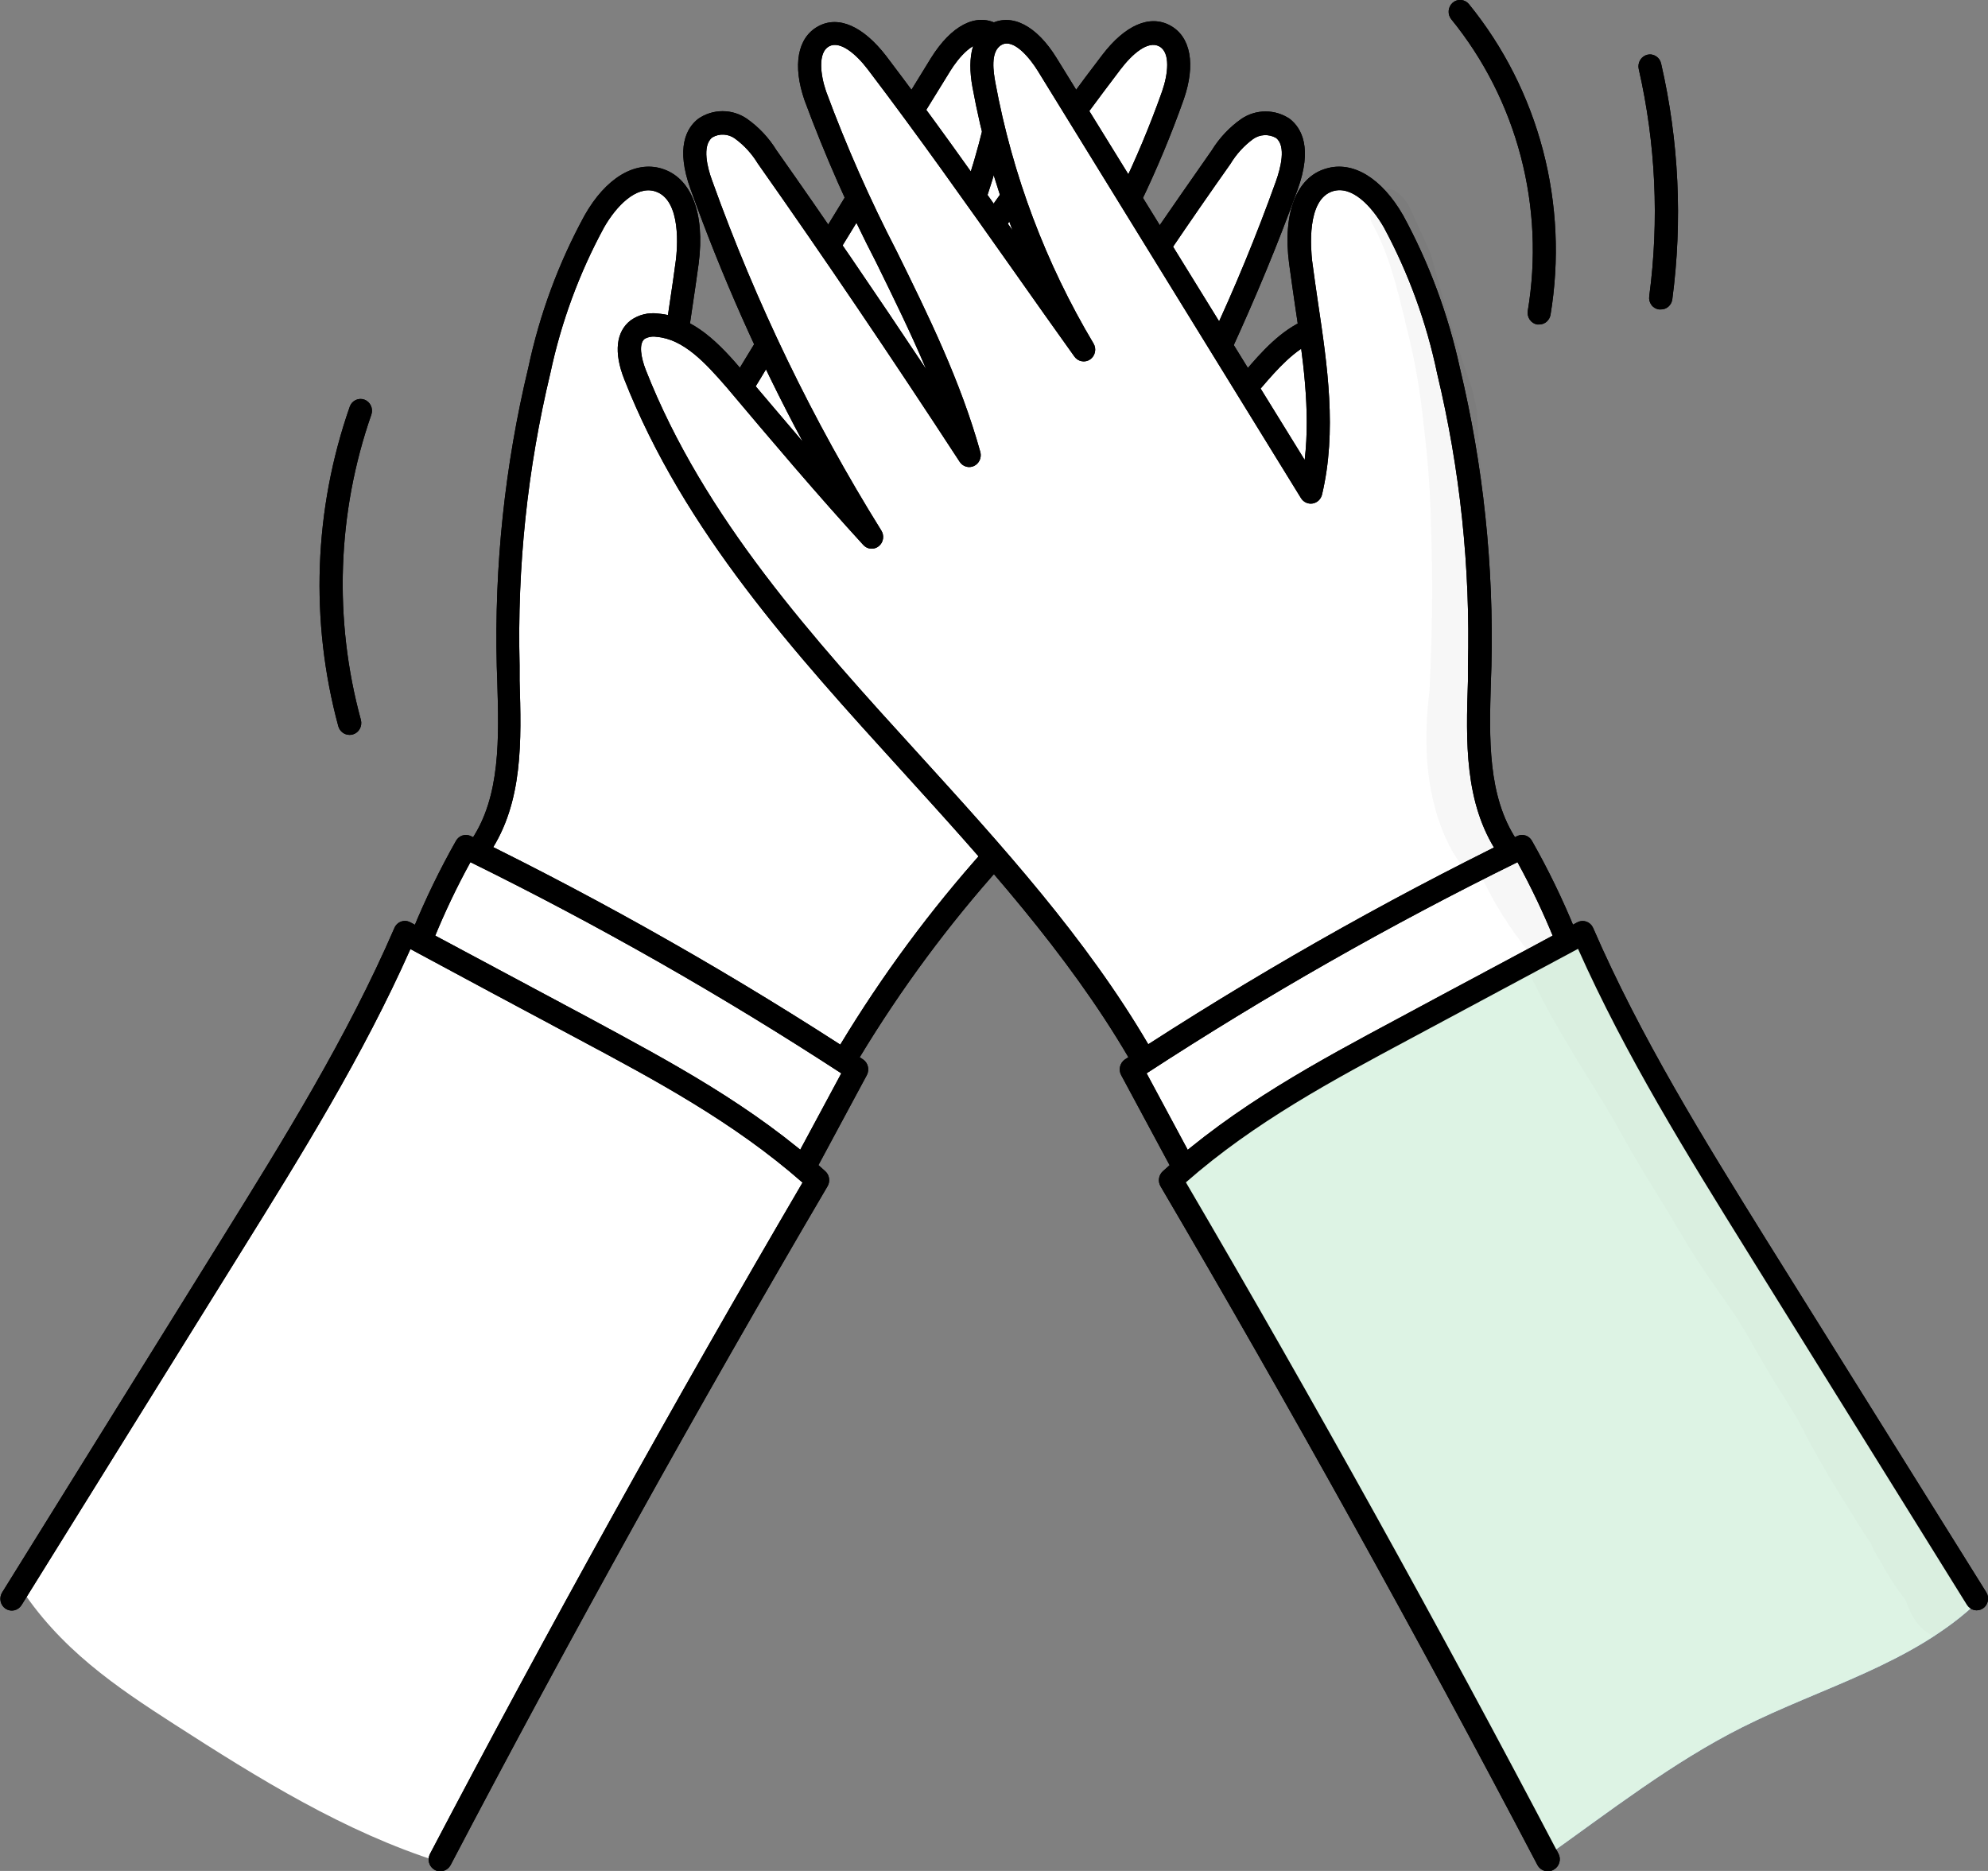 <svg width="68" height="64" viewBox="0 0 68 64" fill="none" xmlns="http://www.w3.org/2000/svg">
<rect x="0" y="0" width="68" height="64" fill="#808080" stroke="none"/>
<g clip-path="url(#clip0_1893_1850)">
<path d="M0.613 54.176C5.405 46.995 9.814 39.552 13.821 31.88C14.113 31.972 14.398 32.084 14.674 32.216C14.652 32.104 14.652 31.988 14.674 31.876C14.894 31.103 15.198 30.358 15.582 29.656C15.762 29.323 16.111 28.953 16.435 29.134C17.391 26.99 17.702 24.601 17.328 22.274C17.246 20.617 17.333 18.955 17.587 17.316C17.943 14.692 18.562 12.113 19.434 9.62C19.726 8.613 20.216 7.678 20.875 6.875C21.169 6.526 21.554 6.269 21.984 6.135C22.198 6.071 22.425 6.065 22.643 6.116C22.861 6.167 23.063 6.274 23.23 6.427C23.672 6.878 23.644 7.615 23.59 8.255C23.496 9.243 23.399 10.231 23.316 11.237C23.779 11.585 24.229 11.955 24.666 12.347C24.953 12.587 25.21 12.861 25.433 13.165C25.715 12.745 25.967 12.305 26.186 11.848C25.339 10.242 24.627 8.564 24.058 6.834C23.902 6.416 23.803 5.977 23.762 5.532C23.738 5.28 23.771 5.027 23.86 4.792C23.903 4.675 23.968 4.569 24.051 4.479C24.135 4.389 24.235 4.316 24.346 4.266C24.632 4.176 24.941 4.206 25.206 4.348C26.139 4.758 26.729 5.694 27.266 6.568C27.626 7.16 27.986 7.748 28.321 8.325C28.458 8.135 28.573 7.929 28.663 7.711C28.828 7.394 29.022 7.094 29.243 6.815C28.88 6.058 28.544 5.287 28.235 4.503C27.969 3.888 27.781 3.242 27.673 2.579C27.621 2.363 27.623 2.136 27.68 1.921C27.737 1.707 27.846 1.51 27.997 1.35C28.124 1.261 28.27 1.205 28.423 1.186C28.576 1.168 28.731 1.187 28.875 1.243C29.162 1.359 29.425 1.53 29.65 1.746C30.291 2.321 30.864 2.972 31.356 3.685C31.663 2.931 32.097 2.238 32.638 1.639C32.748 1.511 32.877 1.401 33.02 1.313C33.151 1.241 33.299 1.208 33.447 1.22C33.595 1.232 33.737 1.287 33.855 1.38C33.932 1.219 34.059 1.089 34.215 1.01C34.324 0.994 34.435 1.002 34.54 1.035C34.645 1.067 34.742 1.123 34.824 1.199C35.611 1.85 36.291 2.625 36.84 3.496L38.054 2.046C38.252 1.774 38.496 1.54 38.774 1.354C38.905 1.255 39.06 1.194 39.223 1.18C39.385 1.165 39.548 1.197 39.694 1.272C39.84 1.346 39.963 1.461 40.05 1.603C40.137 1.745 40.183 1.908 40.185 2.076C40.202 2.396 40.161 2.718 40.063 3.023C39.721 4.288 39.219 5.501 38.569 6.63C38.962 7.174 39.316 7.747 39.627 8.344C40.242 7.421 40.859 6.498 41.478 5.576C41.86 5.006 42.313 4.385 42.98 4.27C43.216 4.222 43.461 4.262 43.671 4.385C43.815 4.488 43.934 4.626 44.016 4.786C44.098 4.947 44.141 5.125 44.143 5.306C44.142 5.667 44.081 6.024 43.963 6.364C43.414 8.191 42.664 9.948 41.727 11.6C41.709 11.633 41.691 11.677 41.727 11.703C41.763 11.729 41.802 11.666 41.752 11.681C42.079 12.168 42.374 12.677 42.634 13.206C42.868 12.782 43.186 12.414 43.567 12.124C43.947 11.834 44.383 11.629 44.845 11.522C44.66 10.435 44.551 9.336 44.517 8.233C44.492 7.47 44.6 6.545 45.27 6.216C45.48 6.132 45.708 6.103 45.932 6.134C46.157 6.164 46.37 6.252 46.551 6.39C46.913 6.669 47.216 7.022 47.441 7.426C48.817 9.719 49.723 12.276 50.105 14.941C50.488 17.607 50.637 20.303 50.548 22.996C50.512 25.061 50.455 27.244 51.539 29.034C51.595 28.968 51.671 28.923 51.755 28.906C51.839 28.889 51.926 28.9 52.003 28.938C52.158 29.019 52.284 29.149 52.363 29.308C52.46 29.476 52.543 29.652 52.612 29.834C52.947 30.592 53.225 31.377 53.443 32.179C48.778 34.528 44.328 37.303 40.146 40.471C40.233 40.031 40.223 39.577 40.116 39.141C40.01 38.706 39.809 38.3 39.53 37.955C39.277 37.704 39.054 37.422 38.867 37.115C38.778 36.951 38.752 36.758 38.797 36.575C38.841 36.392 38.951 36.233 39.105 36.131C37.917 33.567 35.904 31.521 33.776 29.671C31.839 31.481 30.275 33.673 29.178 36.116C29.102 37.277 28.664 38.381 27.928 39.265C27.77 39.457 27.586 39.716 27.716 39.931C27.785 40.042 27.921 40.101 27.957 40.223C27.973 40.326 27.951 40.432 27.896 40.519C25.451 45.511 22.135 49.995 19.654 54.975C18.822 56.655 18.088 58.391 17.234 60.059C16.597 61.328 15.862 62.543 15.038 63.693C11.797 62.672 8.841 60.836 5.957 58.979C4.002 57.721 2.018 56.396 0.613 54.176Z" fill="white"/>
<path d="M16.455 29.349C16.377 29.349 16.3 29.325 16.236 29.279C16.193 29.249 16.156 29.211 16.127 29.167C16.099 29.122 16.079 29.072 16.07 29.02C16.06 28.968 16.06 28.914 16.071 28.862C16.081 28.81 16.102 28.761 16.131 28.717C17.125 27.237 17.067 25.238 17.01 23.322L16.992 22.793C16.905 19.352 17.269 15.915 18.072 12.573C18.459 10.748 19.108 8.992 19.998 7.364C20.719 6.091 21.712 5.495 22.627 5.765C23.646 6.072 24.121 7.286 23.898 9.014C23.833 9.498 23.761 9.983 23.689 10.468C23.65 10.727 23.613 10.986 23.574 11.245C23.567 11.297 23.55 11.348 23.524 11.393C23.497 11.439 23.463 11.479 23.422 11.51C23.381 11.542 23.334 11.565 23.284 11.578C23.234 11.591 23.182 11.593 23.131 11.585C23.028 11.57 22.934 11.513 22.872 11.427C22.809 11.341 22.782 11.233 22.796 11.127C22.836 10.867 22.872 10.608 22.911 10.346C22.983 9.865 23.055 9.384 23.117 8.906C23.16 8.562 23.336 6.82 22.396 6.542C21.756 6.35 21.079 7.053 20.665 7.774C19.816 9.336 19.196 11.018 18.825 12.766C18.041 16.032 17.688 19.392 17.773 22.756V23.281C17.834 25.331 17.899 27.448 16.758 29.157C16.726 29.211 16.681 29.257 16.629 29.29C16.576 29.324 16.517 29.344 16.455 29.349V29.349Z" fill="black"/>
<path d="M34.021 8.007C33.938 8.006 33.857 7.979 33.79 7.929C33.706 7.865 33.65 7.77 33.634 7.664C33.617 7.558 33.643 7.45 33.704 7.363L34.32 6.497C34.381 6.411 34.474 6.353 34.577 6.337C34.68 6.32 34.785 6.347 34.869 6.41C34.953 6.473 35.009 6.568 35.025 6.674C35.041 6.78 35.015 6.888 34.953 6.974L34.341 7.84C34.304 7.892 34.256 7.933 34.2 7.962C34.144 7.991 34.083 8.006 34.021 8.007V8.007Z" fill="black"/>
<path d="M38.665 7.149C38.605 7.148 38.546 7.134 38.492 7.108C38.398 7.061 38.326 6.978 38.292 6.877C38.258 6.776 38.264 6.665 38.308 6.568C38.851 5.451 39.332 4.303 39.748 3.13C39.95 2.553 40.047 1.802 39.655 1.588C39.262 1.373 38.719 1.858 38.323 2.379C37.926 2.901 37.545 3.412 37.16 3.933C37.128 3.976 37.089 4.011 37.045 4.038C37 4.065 36.951 4.082 36.9 4.089C36.849 4.097 36.797 4.093 36.747 4.08C36.697 4.067 36.65 4.043 36.609 4.011C36.568 3.979 36.533 3.939 36.507 3.893C36.481 3.847 36.464 3.797 36.457 3.744C36.45 3.692 36.453 3.638 36.466 3.587C36.479 3.535 36.502 3.487 36.533 3.445C36.917 2.92 37.306 2.399 37.7 1.884C38.481 0.859 39.327 0.489 40.029 0.873C40.731 1.258 40.904 2.205 40.49 3.401C40.065 4.6 39.576 5.775 39.025 6.919C38.992 6.989 38.941 7.047 38.877 7.088C38.813 7.128 38.74 7.149 38.665 7.149V7.149Z" fill="black"/>
<path d="M42.862 13.394C42.767 13.393 42.675 13.358 42.603 13.294C42.564 13.259 42.532 13.216 42.509 13.169C42.486 13.121 42.473 13.07 42.47 13.017C42.466 12.964 42.473 12.911 42.49 12.86C42.506 12.81 42.532 12.764 42.567 12.724C43.164 12.017 43.816 11.296 44.651 10.941C44.745 10.911 44.845 10.918 44.933 10.961C45.021 11.003 45.091 11.078 45.129 11.17C45.166 11.262 45.169 11.366 45.137 11.46C45.105 11.554 45.039 11.633 44.954 11.681C44.277 11.973 43.697 12.617 43.154 13.253C43.117 13.296 43.073 13.331 43.022 13.356C42.972 13.38 42.917 13.393 42.862 13.394V13.394Z" fill="black"/>
<path d="M31.292 4.044C31.217 4.043 31.144 4.021 31.08 3.981C31.036 3.952 30.999 3.915 30.969 3.872C30.939 3.828 30.919 3.779 30.907 3.727C30.896 3.675 30.895 3.621 30.905 3.569C30.914 3.517 30.933 3.467 30.961 3.422L31.843 1.987C32.535 0.877 33.377 0.433 34.101 0.814C34.193 0.863 34.262 0.948 34.294 1.05C34.326 1.152 34.317 1.262 34.27 1.358C34.247 1.405 34.214 1.447 34.175 1.481C34.135 1.515 34.09 1.541 34.041 1.557C33.992 1.574 33.94 1.58 33.888 1.575C33.837 1.571 33.787 1.556 33.741 1.532C33.334 1.317 32.776 1.987 32.509 2.42L31.624 3.855C31.588 3.913 31.54 3.96 31.482 3.993C31.424 4.026 31.359 4.044 31.292 4.044Z" fill="black"/>
<path d="M33.38 7.03C33.336 7.03 33.292 7.022 33.25 7.008C33.151 6.972 33.071 6.899 33.025 6.802C32.979 6.706 32.972 6.595 33.005 6.493C33.232 5.82 33.434 5.132 33.603 4.444C33.616 4.392 33.638 4.344 33.669 4.301C33.7 4.258 33.739 4.223 33.783 4.195C33.828 4.168 33.877 4.15 33.928 4.143C33.98 4.135 34.032 4.138 34.082 4.151C34.132 4.164 34.179 4.187 34.22 4.219C34.262 4.251 34.297 4.291 34.323 4.337C34.35 4.382 34.367 4.433 34.374 4.486C34.382 4.538 34.379 4.592 34.366 4.643C34.19 5.354 33.981 6.064 33.751 6.756C33.724 6.835 33.674 6.904 33.607 6.953C33.541 7.002 33.461 7.029 33.38 7.03Z" fill="black"/>
<path d="M25.429 13.546C25.354 13.546 25.281 13.524 25.217 13.483C25.173 13.455 25.135 13.418 25.106 13.374C25.076 13.331 25.055 13.281 25.044 13.229C25.033 13.178 25.032 13.124 25.041 13.072C25.051 13.019 25.07 12.97 25.098 12.925C25.253 12.673 25.375 12.466 25.501 12.259C25.627 12.052 25.753 11.841 25.912 11.585C25.939 11.541 25.975 11.502 26.017 11.472C26.06 11.441 26.107 11.42 26.158 11.408C26.208 11.397 26.26 11.395 26.311 11.405C26.361 11.414 26.41 11.433 26.453 11.461C26.497 11.49 26.535 11.527 26.564 11.57C26.594 11.614 26.615 11.662 26.626 11.714C26.637 11.766 26.638 11.819 26.63 11.871C26.621 11.924 26.602 11.974 26.574 12.018C26.419 12.27 26.293 12.477 26.171 12.684C26.048 12.892 25.919 13.102 25.76 13.358C25.725 13.415 25.676 13.463 25.618 13.496C25.56 13.529 25.495 13.546 25.429 13.546V13.546Z" fill="black"/>
<path d="M28.366 8.781C28.296 8.781 28.226 8.762 28.166 8.725C28.105 8.688 28.055 8.635 28.021 8.571C27.987 8.507 27.97 8.436 27.973 8.363C27.975 8.291 27.997 8.22 28.035 8.159L28.5 7.401L28.953 6.661C28.981 6.616 29.017 6.577 29.059 6.547C29.101 6.516 29.149 6.495 29.199 6.483C29.25 6.472 29.302 6.471 29.352 6.48C29.403 6.489 29.452 6.508 29.495 6.537C29.539 6.565 29.576 6.602 29.606 6.645C29.636 6.689 29.657 6.738 29.668 6.789C29.679 6.841 29.68 6.895 29.671 6.947C29.662 6.999 29.643 7.049 29.616 7.093L29.166 7.833C29.022 8.07 28.878 8.307 28.698 8.596C28.662 8.653 28.613 8.699 28.555 8.732C28.497 8.764 28.432 8.781 28.366 8.781V8.781Z" fill="black"/>
<path d="M41.761 12.21C41.702 12.209 41.643 12.195 41.589 12.169C41.495 12.122 41.423 12.039 41.389 11.938C41.354 11.837 41.36 11.726 41.405 11.629C42.233 9.864 42.986 8.036 43.645 6.197C43.799 5.764 44.005 4.995 43.645 4.717C43.523 4.649 43.385 4.616 43.246 4.623C43.108 4.63 42.974 4.677 42.86 4.758C42.55 4.986 42.287 5.276 42.086 5.609C41.401 6.578 40.714 7.57 40.037 8.569C39.977 8.657 39.885 8.716 39.782 8.735C39.679 8.753 39.573 8.729 39.488 8.667C39.402 8.605 39.344 8.511 39.326 8.405C39.308 8.299 39.332 8.191 39.392 8.103C40.073 7.115 40.76 6.123 41.448 5.143C41.71 4.718 42.053 4.353 42.456 4.07C42.703 3.901 42.993 3.812 43.29 3.812C43.586 3.812 43.876 3.901 44.123 4.07C44.523 4.388 44.898 5.061 44.386 6.482C43.72 8.332 42.946 10.182 42.118 11.988C42.084 12.055 42.033 12.112 41.97 12.151C41.907 12.19 41.835 12.21 41.761 12.21V12.21Z" fill="black"/>
<path d="M29.07 36.364C28.997 36.364 28.926 36.344 28.865 36.305C28.776 36.249 28.712 36.159 28.687 36.055C28.662 35.951 28.678 35.842 28.732 35.75C30.169 33.369 31.822 31.133 33.668 29.071C33.702 29.031 33.744 28.999 33.79 28.976C33.837 28.953 33.887 28.939 33.939 28.936C33.99 28.933 34.042 28.941 34.09 28.958C34.139 28.975 34.184 29.003 34.223 29.038C34.301 29.11 34.348 29.21 34.354 29.318C34.36 29.425 34.325 29.531 34.255 29.611C32.441 31.635 30.817 33.83 29.405 36.168C29.37 36.227 29.321 36.277 29.263 36.311C29.204 36.346 29.137 36.364 29.07 36.364V36.364Z" fill="black"/>
<path d="M52.822 63.552C48.721 55.763 44.491 48.047 40.129 40.405C44.515 37.203 49.212 34.475 54.143 32.265C58.305 40.005 62.806 47.553 67.66 54.787C65.428 56.918 62.324 57.71 59.591 59.086C57.211 60.282 55.086 61.943 52.822 63.552Z" fill="#ACD4F7"/>
<g opacity="0.13">
<path opacity="0.13" d="M50.476 16.995C50.558 17.081 50.66 17.146 50.772 17.183C50.728 16.813 50.692 16.443 50.656 16.073C50.588 15.396 50.548 14.716 50.52 14.035C50.465 13.794 50.408 13.55 50.35 13.295C49.814 11.774 49.353 10.224 48.932 8.662C48.692 8.134 48.452 7.608 48.212 7.082C48.089 6.849 47.91 6.652 47.693 6.509C47.608 6.475 47.516 6.465 47.425 6.478C47.335 6.492 47.25 6.529 47.178 6.586C47.105 6.644 47.048 6.719 47.013 6.805C46.977 6.891 46.963 6.985 46.973 7.079C46.911 7.158 46.875 7.255 46.868 7.356C46.862 7.457 46.886 7.558 46.937 7.645C47.491 8.655 47.747 9.676 48.075 11.038C48.373 12.187 48.581 13.358 48.698 14.542C48.846 15.731 48.932 16.928 48.953 18.127C49.014 19.977 48.989 21.805 48.896 23.644C48.669 25.472 48.762 27.396 49.637 29.046C49.731 29.215 49.836 29.379 49.951 29.534L49.882 29.438C49.937 29.537 50.01 29.624 50.098 29.693C50.186 29.762 50.286 29.813 50.394 29.841C50.466 29.861 50.541 29.87 50.617 29.867C50.617 29.897 50.642 29.927 50.66 29.956C51.1 30.892 51.65 31.77 52.298 32.568C52.398 32.656 52.526 32.704 52.658 32.702C52.52 32.807 52.425 32.962 52.392 33.136C52.36 33.311 52.394 33.491 52.486 33.641C53.281 35.291 54.311 36.805 55.24 38.377C55.96 39.743 56.814 41.016 57.584 42.344C58.146 43.306 58.812 44.194 59.435 45.115C59.971 45.988 60.44 46.899 61.005 47.753C61.163 48.023 61.329 48.29 61.495 48.556C62.003 49.563 62.562 50.543 63.169 51.49C63.439 51.931 63.705 52.378 64.001 52.804C64.109 53.093 64.314 53.363 64.44 53.629C64.664 54.015 64.912 54.386 65.182 54.739C65.257 54.944 65.347 55.144 65.452 55.335C65.552 55.494 65.674 55.638 65.812 55.764C65.932 55.868 66.078 55.938 66.233 55.964C66.554 55.694 66.881 55.431 67.216 55.179C67.231 55.063 67.223 54.944 67.191 54.832C67.191 54.806 67.191 54.776 67.191 54.743C67.166 54.547 67.191 54.743 67.191 54.821V54.754C67.105 54.336 67.105 54.417 66.763 53.666C66.608 53.359 66.446 53.056 66.276 52.752C66.284 52.505 66.199 52.263 66.039 52.079C65.603 51.428 65.52 51.339 65.034 50.658C64.606 49.973 64.17 49.289 63.76 48.593C63.399 47.998 63.068 47.387 62.733 46.78C62.717 46.668 62.675 46.562 62.611 46.469C62.545 46.342 62.471 46.218 62.391 46.099C62.078 45.63 61.794 45.211 61.523 44.823C61.163 44.264 60.803 43.694 60.443 43.125C59.878 42.277 59.305 41.434 58.794 40.535C58.754 40.463 58.706 40.397 58.65 40.338C58.438 40.042 58.225 39.739 58.041 39.421C57.278 38.137 56.684 36.753 55.91 35.473C55.467 34.674 54.995 33.893 54.502 33.127C54.261 32.812 54.109 32.35 53.703 32.239C53.576 32.196 53.44 32.196 53.314 32.239C53.339 32.168 53.351 32.093 53.35 32.017C53.288 31.458 52.784 31.073 52.529 30.596C52.19 30.111 52.046 29.464 51.636 29.046C51.57 28.988 51.492 28.946 51.409 28.924C51.258 28.21 50.483 26.885 50.635 24.528C50.726 22.016 50.673 19.5 50.476 16.995Z" fill="black"/>
</g>
<path d="M38.934 36.364C38.866 36.364 38.8 36.346 38.741 36.312C38.682 36.277 38.633 36.228 38.599 36.168C36.503 32.59 33.637 29.438 30.864 26.385C27.192 22.348 23.396 18.175 21.351 12.969C20.991 12.055 21.07 11.341 21.575 10.956C21.847 10.764 22.179 10.682 22.507 10.726C23.731 10.826 24.624 11.766 25.434 12.725C26.104 13.513 26.781 14.316 27.458 15.107C25.969 12.332 24.686 9.445 23.62 6.471C23.108 5.051 23.479 4.377 23.883 4.063C24.129 3.893 24.419 3.803 24.716 3.803C25.013 3.803 25.303 3.893 25.55 4.063C25.953 4.346 26.296 4.711 26.558 5.136C28.243 7.526 29.957 10.035 31.678 12.625C31.152 11.381 30.555 10.171 29.971 8.98C29.042 7.185 28.223 5.331 27.519 3.43C27.105 2.235 27.278 1.291 27.98 0.903C28.682 0.514 29.529 0.903 30.31 1.913C31.786 3.859 33.234 5.887 34.631 7.874C34.028 6.289 33.57 4.65 33.263 2.979C33.065 1.902 33.284 1.129 33.889 0.814C34.609 0.444 35.455 0.87 36.143 1.987L44.627 15.733C44.828 14.008 44.562 12.21 44.299 10.46C44.23 9.975 44.158 9.494 44.094 9.013C43.87 7.285 44.346 6.053 45.365 5.765C46.279 5.495 47.259 6.09 47.993 7.363C48.882 8.997 49.535 10.754 49.934 12.58C50.735 15.922 51.099 19.359 51.014 22.8L50.996 23.329C50.939 25.245 50.881 27.229 51.875 28.724C51.925 28.812 51.941 28.918 51.919 29.018C51.897 29.118 51.839 29.206 51.756 29.264C51.674 29.322 51.573 29.346 51.474 29.331C51.375 29.316 51.285 29.263 51.223 29.182C50.085 27.469 50.143 25.353 50.211 23.307V22.778C50.297 19.414 49.943 16.054 49.16 12.787C48.795 11.031 48.178 9.34 47.331 7.77C46.913 7.049 46.25 6.346 45.599 6.538C44.67 6.816 44.846 8.558 44.879 8.902C44.94 9.38 45.012 9.857 45.08 10.334C45.404 12.502 45.736 14.741 45.221 16.917C45.202 16.994 45.162 17.065 45.105 17.12C45.048 17.174 44.977 17.21 44.9 17.223C44.823 17.236 44.744 17.226 44.673 17.193C44.602 17.16 44.542 17.107 44.5 17.039L35.495 2.42C35.228 1.987 34.674 1.31 34.264 1.532C33.853 1.754 33.99 2.505 34.047 2.827C34.63 5.985 35.768 9.008 37.403 11.748C37.457 11.836 37.475 11.943 37.453 12.045C37.432 12.148 37.373 12.237 37.288 12.295C37.204 12.353 37.101 12.375 37.001 12.357C36.901 12.339 36.812 12.283 36.752 12.199C36.05 11.219 35.355 10.234 34.667 9.258C33.057 6.978 31.394 4.625 29.687 2.379C29.291 1.857 28.736 1.376 28.355 1.587C27.973 1.798 28.059 2.553 28.258 3.13C28.951 5.003 29.758 6.829 30.674 8.599C31.754 10.789 32.859 13.039 33.533 15.463C33.557 15.556 33.549 15.655 33.51 15.742C33.47 15.829 33.402 15.899 33.316 15.94C33.232 15.98 33.136 15.988 33.047 15.962C32.957 15.936 32.879 15.879 32.827 15.799C30.508 12.243 28.186 8.81 25.921 5.594C25.719 5.261 25.454 4.971 25.143 4.743C25.03 4.66 24.897 4.612 24.758 4.605C24.619 4.597 24.482 4.631 24.361 4.703C24.001 4.991 24.203 5.761 24.361 6.183C25.863 10.373 27.802 14.384 30.144 18.145C30.198 18.23 30.22 18.332 30.204 18.432C30.188 18.532 30.136 18.622 30.058 18.684C29.981 18.747 29.883 18.777 29.785 18.769C29.687 18.761 29.596 18.715 29.529 18.641C27.966 16.935 26.378 15.059 24.848 13.242C24.127 12.414 23.382 11.596 22.453 11.522C22.315 11.499 22.173 11.524 22.05 11.592C21.837 11.759 21.931 12.247 22.089 12.654C24.081 17.72 27.822 21.841 31.451 25.823C34.253 28.905 37.151 32.091 39.287 35.739C39.34 35.831 39.356 35.941 39.331 36.044C39.306 36.148 39.242 36.238 39.153 36.294C39.089 36.34 39.012 36.364 38.934 36.364Z" fill="black"/>
<path d="M52.951 64.011C52.877 64.013 52.805 63.994 52.742 63.957C52.678 63.92 52.626 63.866 52.59 63.8C48.489 55.986 44.15 48.171 39.696 40.578C39.649 40.498 39.631 40.402 39.645 40.309C39.659 40.216 39.704 40.131 39.772 40.068C42.26 37.815 45.094 36.301 47.83 34.836C49.886 33.726 51.939 32.642 53.952 31.55C53.999 31.525 54.052 31.51 54.106 31.506C54.16 31.502 54.214 31.509 54.265 31.528C54.316 31.546 54.362 31.575 54.402 31.613C54.442 31.65 54.473 31.696 54.495 31.746C56.116 35.483 58.294 38.995 60.404 42.392L67.94 54.465C67.969 54.51 67.988 54.559 67.997 54.612C68.006 54.664 68.005 54.718 67.994 54.77C67.983 54.822 67.962 54.871 67.933 54.914C67.903 54.958 67.865 54.995 67.822 55.023C67.733 55.08 67.626 55.099 67.525 55.075C67.423 55.052 67.334 54.988 67.278 54.898L59.77 42.817C57.718 39.513 55.601 36.101 53.977 32.457C52.065 33.485 50.135 34.514 48.216 35.546C45.612 36.941 42.919 38.377 40.564 40.445C44.964 47.96 49.253 55.682 53.307 63.408C53.332 63.455 53.347 63.506 53.352 63.559C53.357 63.612 53.352 63.665 53.337 63.716C53.322 63.767 53.297 63.815 53.264 63.856C53.231 63.897 53.191 63.931 53.145 63.956C53.087 63.993 53.019 64.012 52.951 64.011V64.011Z" fill="black"/>
<path d="M40.466 40.249C40.393 40.253 40.321 40.236 40.257 40.199C40.193 40.163 40.141 40.108 40.106 40.042L38.349 36.775C38.301 36.684 38.288 36.579 38.313 36.48C38.338 36.38 38.398 36.294 38.482 36.238C42.794 33.41 47.272 30.86 51.891 28.601C51.98 28.557 52.081 28.548 52.176 28.578C52.27 28.608 52.35 28.673 52.399 28.76C52.954 29.737 53.446 30.751 53.872 31.794C53.903 31.891 53.898 31.995 53.857 32.088C53.817 32.18 53.744 32.254 53.653 32.293C53.562 32.333 53.46 32.336 53.367 32.302C53.274 32.268 53.197 32.199 53.152 32.109C52.786 31.213 52.37 30.34 51.906 29.493C47.542 31.641 43.306 34.053 39.22 36.715L40.797 39.65C40.848 39.743 40.859 39.854 40.83 39.956C40.801 40.059 40.734 40.146 40.643 40.197C40.589 40.23 40.528 40.248 40.466 40.249V40.249Z" fill="black"/>
<path d="M15.053 64.012C14.989 64.013 14.926 63.996 14.87 63.964C14.824 63.939 14.784 63.905 14.751 63.864C14.718 63.823 14.693 63.775 14.678 63.724C14.663 63.673 14.658 63.62 14.663 63.567C14.668 63.514 14.683 63.463 14.708 63.416C18.762 55.694 23.051 47.968 27.451 40.453C25.096 38.385 22.41 36.949 19.799 35.554C17.869 34.522 15.939 33.493 14.038 32.465C12.418 36.113 10.297 39.525 8.244 42.825L0.737 54.906C0.681 54.996 0.592 55.06 0.49 55.084C0.388 55.107 0.282 55.088 0.193 55.032C0.15 55.003 0.112 54.966 0.082 54.922C0.053 54.879 0.032 54.83 0.021 54.778C0.01 54.726 0.009 54.672 0.018 54.62C0.027 54.567 0.046 54.517 0.074 54.473L7.582 42.388C9.692 38.992 11.874 35.48 13.491 31.743C13.512 31.693 13.544 31.647 13.583 31.61C13.622 31.572 13.669 31.543 13.719 31.525C13.77 31.507 13.824 31.499 13.877 31.503C13.931 31.507 13.983 31.522 14.031 31.547C16.067 32.638 18.114 33.733 20.174 34.833C22.91 36.313 25.744 37.811 28.229 40.065C28.298 40.127 28.344 40.212 28.358 40.305C28.373 40.399 28.355 40.494 28.308 40.575C23.85 48.172 19.511 55.982 15.414 63.797C15.379 63.863 15.326 63.918 15.263 63.956C15.199 63.994 15.127 64.013 15.053 64.012V64.012Z" fill="black"/>
<path d="M27.545 40.249C27.478 40.251 27.412 40.233 27.354 40.197C27.263 40.146 27.196 40.059 27.166 39.957C27.137 39.854 27.149 39.744 27.199 39.65L28.777 36.716C24.69 34.053 20.455 31.642 16.091 29.493C15.626 30.339 15.21 31.213 14.845 32.109C14.795 32.191 14.718 32.253 14.628 32.282C14.538 32.311 14.441 32.306 14.354 32.268C14.268 32.23 14.197 32.162 14.155 32.075C14.113 31.988 14.102 31.889 14.125 31.795C14.553 30.752 15.045 29.739 15.598 28.761C15.648 28.673 15.728 28.607 15.823 28.578C15.918 28.548 16.02 28.557 16.109 28.602C20.728 30.86 25.206 33.411 29.518 36.238C29.602 36.295 29.662 36.381 29.686 36.48C29.711 36.579 29.698 36.685 29.651 36.775L27.894 40.042C27.86 40.106 27.809 40.159 27.748 40.196C27.686 40.232 27.616 40.251 27.545 40.249V40.249Z" fill="black"/>
<path d="M52.647 11.1H52.578C52.476 11.081 52.385 11.022 52.325 10.934C52.265 10.847 52.241 10.739 52.258 10.634C52.552 8.876 52.47 7.074 52.019 5.352C51.568 3.631 50.757 2.03 49.644 0.662C49.576 0.58 49.543 0.474 49.552 0.367C49.561 0.261 49.611 0.162 49.69 0.092C49.77 0.023 49.873 -0.011 49.977 -0.001C50.081 0.008 50.178 0.059 50.245 0.141C51.432 1.6 52.296 3.306 52.778 5.142C53.259 6.978 53.347 8.9 53.035 10.774C53.017 10.867 52.968 10.949 52.898 11.009C52.827 11.068 52.738 11.1 52.647 11.1V11.1Z" fill="black"/>
<path d="M56.801 10.585H56.748C56.696 10.579 56.647 10.561 56.602 10.535C56.557 10.508 56.518 10.473 56.487 10.43C56.456 10.388 56.433 10.339 56.42 10.288C56.408 10.236 56.405 10.183 56.413 10.13C56.757 7.54 56.635 4.906 56.053 2.36C56.03 2.255 56.048 2.145 56.103 2.054C56.158 1.963 56.246 1.897 56.348 1.872C56.398 1.86 56.45 1.858 56.501 1.867C56.552 1.876 56.601 1.895 56.645 1.923C56.689 1.951 56.727 1.988 56.757 2.031C56.787 2.074 56.808 2.123 56.819 2.175C57.428 4.818 57.557 7.554 57.201 10.245C57.186 10.342 57.138 10.43 57.064 10.493C56.99 10.556 56.897 10.588 56.801 10.585V10.585Z" fill="black"/>
<path d="M11.951 25.138C11.866 25.137 11.783 25.109 11.715 25.056C11.647 25.003 11.597 24.93 11.573 24.846C10.597 21.245 10.734 17.422 11.966 13.905C12.002 13.806 12.075 13.727 12.169 13.683C12.262 13.639 12.368 13.635 12.465 13.67C12.562 13.706 12.64 13.779 12.685 13.874C12.73 13.969 12.736 14.078 12.704 14.178C11.532 17.537 11.406 21.188 12.344 24.624C12.371 24.727 12.358 24.838 12.307 24.931C12.256 25.025 12.171 25.094 12.07 25.123C12.031 25.135 11.991 25.14 11.951 25.138Z" fill="black"/>
<path d="M16.455 29.349C16.377 29.349 16.3 29.325 16.236 29.279C16.193 29.249 16.156 29.211 16.127 29.167C16.099 29.122 16.079 29.072 16.07 29.02C16.06 28.968 16.06 28.914 16.071 28.862C16.081 28.81 16.102 28.761 16.131 28.717C17.125 27.237 17.067 25.238 17.01 23.322L16.992 22.793C16.905 19.352 17.269 15.915 18.072 12.573C18.459 10.748 19.108 8.992 19.998 7.364C20.719 6.091 21.712 5.495 22.627 5.765C23.646 6.072 24.121 7.286 23.898 9.014C23.833 9.498 23.761 9.983 23.689 10.468C23.65 10.727 23.613 10.986 23.574 11.245C23.567 11.297 23.55 11.348 23.524 11.393C23.497 11.439 23.463 11.479 23.422 11.51C23.381 11.542 23.334 11.565 23.284 11.578C23.234 11.591 23.182 11.593 23.131 11.585C23.028 11.57 22.934 11.513 22.872 11.427C22.809 11.341 22.782 11.233 22.796 11.127C22.836 10.867 22.872 10.608 22.911 10.346C22.983 9.865 23.055 9.384 23.117 8.906C23.16 8.562 23.336 6.82 22.396 6.542C21.756 6.35 21.079 7.053 20.665 7.774C19.816 9.336 19.196 11.018 18.825 12.766C18.041 16.032 17.688 19.392 17.773 22.756V23.281C17.834 25.331 17.899 27.448 16.758 29.157C16.726 29.211 16.681 29.257 16.629 29.29C16.576 29.324 16.517 29.344 16.455 29.349V29.349Z" fill="black"/>
<path d="M34.021 8.007C33.938 8.006 33.857 7.979 33.79 7.929C33.706 7.865 33.65 7.77 33.634 7.664C33.617 7.558 33.643 7.45 33.704 7.363L34.32 6.497C34.381 6.411 34.474 6.353 34.577 6.337C34.68 6.32 34.785 6.347 34.869 6.41C34.953 6.473 35.009 6.568 35.025 6.674C35.041 6.78 35.015 6.888 34.953 6.974L34.341 7.84C34.304 7.892 34.256 7.933 34.2 7.962C34.144 7.991 34.083 8.006 34.021 8.007V8.007Z" fill="black"/>
<path d="M38.665 7.149C38.605 7.148 38.546 7.134 38.492 7.108C38.398 7.061 38.326 6.978 38.292 6.877C38.258 6.776 38.264 6.665 38.308 6.568C38.851 5.451 39.332 4.303 39.748 3.13C39.95 2.553 40.047 1.802 39.655 1.588C39.262 1.373 38.719 1.858 38.323 2.379C37.926 2.901 37.545 3.412 37.16 3.933C37.128 3.976 37.089 4.011 37.045 4.038C37 4.065 36.951 4.082 36.9 4.089C36.849 4.097 36.797 4.093 36.747 4.08C36.697 4.067 36.65 4.043 36.609 4.011C36.568 3.979 36.533 3.939 36.507 3.893C36.481 3.847 36.464 3.797 36.457 3.744C36.45 3.692 36.453 3.638 36.466 3.587C36.479 3.535 36.502 3.487 36.533 3.445C36.917 2.92 37.306 2.399 37.7 1.884C38.481 0.859 39.327 0.489 40.029 0.873C40.731 1.258 40.904 2.205 40.49 3.401C40.065 4.6 39.576 5.775 39.025 6.919C38.992 6.989 38.941 7.047 38.877 7.088C38.813 7.128 38.74 7.149 38.665 7.149V7.149Z" fill="black"/>
<path d="M42.862 13.394C42.767 13.393 42.675 13.358 42.603 13.294C42.564 13.259 42.532 13.216 42.509 13.169C42.486 13.121 42.473 13.07 42.47 13.017C42.466 12.964 42.473 12.911 42.49 12.86C42.506 12.81 42.532 12.764 42.567 12.724C43.164 12.017 43.816 11.296 44.651 10.941C44.745 10.911 44.845 10.918 44.933 10.961C45.021 11.003 45.091 11.078 45.129 11.17C45.166 11.262 45.169 11.366 45.137 11.46C45.105 11.554 45.039 11.633 44.954 11.681C44.277 11.973 43.697 12.617 43.154 13.253C43.117 13.296 43.073 13.331 43.022 13.356C42.972 13.38 42.917 13.393 42.862 13.394V13.394Z" fill="black"/>
<path d="M31.292 4.044C31.217 4.043 31.144 4.021 31.08 3.981C31.036 3.952 30.999 3.915 30.969 3.872C30.939 3.828 30.919 3.779 30.907 3.727C30.896 3.675 30.895 3.621 30.905 3.569C30.914 3.517 30.933 3.467 30.961 3.422L31.843 1.987C32.535 0.877 33.377 0.433 34.101 0.814C34.193 0.863 34.262 0.948 34.294 1.05C34.326 1.152 34.317 1.262 34.27 1.358C34.247 1.405 34.214 1.447 34.175 1.481C34.135 1.515 34.09 1.541 34.041 1.557C33.992 1.574 33.94 1.58 33.888 1.575C33.837 1.571 33.787 1.556 33.741 1.532C33.334 1.317 32.776 1.987 32.509 2.42L31.624 3.855C31.588 3.913 31.54 3.96 31.482 3.993C31.424 4.026 31.359 4.044 31.292 4.044Z" fill="black"/>
<path d="M33.38 7.03C33.336 7.03 33.292 7.022 33.25 7.008C33.151 6.972 33.071 6.899 33.025 6.802C32.979 6.706 32.972 6.595 33.005 6.493C33.232 5.82 33.434 5.132 33.603 4.444C33.616 4.392 33.638 4.344 33.669 4.301C33.7 4.258 33.739 4.223 33.783 4.195C33.828 4.168 33.877 4.15 33.928 4.143C33.98 4.135 34.032 4.138 34.082 4.151C34.132 4.164 34.179 4.187 34.22 4.219C34.262 4.251 34.297 4.291 34.323 4.337C34.35 4.382 34.367 4.433 34.374 4.486C34.382 4.538 34.379 4.592 34.366 4.643C34.19 5.354 33.981 6.064 33.751 6.756C33.724 6.835 33.674 6.904 33.607 6.953C33.541 7.002 33.461 7.029 33.38 7.03Z" fill="black"/>
<path d="M25.429 13.546C25.354 13.546 25.281 13.524 25.217 13.483C25.173 13.455 25.135 13.418 25.106 13.374C25.076 13.331 25.055 13.281 25.044 13.229C25.033 13.178 25.032 13.124 25.041 13.072C25.051 13.019 25.07 12.97 25.098 12.925C25.253 12.673 25.375 12.466 25.501 12.259C25.627 12.052 25.753 11.841 25.912 11.585C25.939 11.541 25.975 11.502 26.017 11.472C26.06 11.441 26.107 11.42 26.158 11.408C26.208 11.397 26.26 11.395 26.311 11.405C26.361 11.414 26.41 11.433 26.453 11.461C26.497 11.49 26.535 11.527 26.564 11.57C26.594 11.614 26.615 11.662 26.626 11.714C26.637 11.766 26.638 11.819 26.63 11.871C26.621 11.924 26.602 11.974 26.574 12.018C26.419 12.27 26.293 12.477 26.171 12.684C26.048 12.892 25.919 13.102 25.76 13.358C25.725 13.415 25.676 13.463 25.618 13.496C25.56 13.529 25.495 13.546 25.429 13.546V13.546Z" fill="black"/>
<path d="M28.366 8.781C28.296 8.781 28.226 8.762 28.166 8.725C28.105 8.688 28.055 8.635 28.021 8.571C27.987 8.507 27.97 8.436 27.973 8.363C27.975 8.291 27.997 8.22 28.035 8.159L28.5 7.401L28.953 6.661C28.981 6.616 29.017 6.577 29.059 6.547C29.101 6.516 29.149 6.495 29.199 6.483C29.25 6.472 29.302 6.471 29.352 6.48C29.403 6.489 29.452 6.508 29.495 6.537C29.539 6.565 29.576 6.602 29.606 6.645C29.636 6.689 29.657 6.738 29.668 6.789C29.679 6.841 29.68 6.895 29.671 6.947C29.662 6.999 29.643 7.049 29.616 7.093L29.166 7.833C29.022 8.07 28.878 8.307 28.698 8.596C28.662 8.653 28.613 8.699 28.555 8.732C28.497 8.764 28.432 8.781 28.366 8.781V8.781Z" fill="black"/>
<path d="M41.761 12.21C41.702 12.209 41.643 12.195 41.589 12.169C41.495 12.122 41.423 12.039 41.389 11.938C41.354 11.837 41.36 11.726 41.405 11.629C42.233 9.864 42.986 8.036 43.645 6.197C43.799 5.764 44.005 4.995 43.645 4.717C43.523 4.649 43.385 4.616 43.246 4.623C43.108 4.63 42.974 4.677 42.86 4.758C42.55 4.986 42.287 5.276 42.086 5.609C41.401 6.578 40.714 7.57 40.037 8.569C39.977 8.657 39.885 8.716 39.782 8.735C39.679 8.753 39.573 8.729 39.488 8.667C39.402 8.605 39.344 8.511 39.326 8.405C39.308 8.299 39.332 8.191 39.392 8.103C40.073 7.115 40.76 6.123 41.448 5.143C41.71 4.718 42.053 4.353 42.456 4.07C42.703 3.901 42.993 3.812 43.29 3.812C43.586 3.812 43.876 3.901 44.123 4.07C44.523 4.388 44.898 5.061 44.386 6.482C43.72 8.332 42.946 10.182 42.118 11.988C42.084 12.055 42.033 12.112 41.97 12.151C41.907 12.19 41.835 12.21 41.761 12.21V12.21Z" fill="black"/>
<path d="M29.07 36.364C28.997 36.364 28.926 36.344 28.865 36.305C28.776 36.249 28.712 36.159 28.687 36.055C28.662 35.951 28.678 35.842 28.732 35.75C30.169 33.369 31.822 31.133 33.668 29.071C33.702 29.031 33.744 28.999 33.79 28.976C33.837 28.953 33.887 28.939 33.939 28.936C33.99 28.933 34.042 28.941 34.09 28.958C34.139 28.975 34.184 29.003 34.223 29.038C34.301 29.11 34.348 29.21 34.354 29.318C34.36 29.425 34.325 29.531 34.255 29.611C32.441 31.635 30.817 33.83 29.405 36.168C29.37 36.227 29.321 36.277 29.263 36.311C29.204 36.346 29.137 36.364 29.07 36.364V36.364Z" fill="black"/>
<path d="M52.822 63.552C48.721 55.763 44.491 48.047 40.129 40.405C44.515 37.203 49.212 34.475 54.143 32.265C58.305 40.005 62.806 47.553 67.66 54.787C65.428 56.918 62.324 57.71 59.591 59.086C57.211 60.282 55.086 61.943 52.822 63.552Z" fill="#DDF3E4"/>
<g opacity="0.13">
<path opacity="0.13" d="M50.476 16.995C50.558 17.081 50.66 17.146 50.772 17.183C50.728 16.813 50.692 16.443 50.656 16.073C50.588 15.396 50.548 14.716 50.52 14.035C50.465 13.794 50.408 13.55 50.35 13.295C49.814 11.774 49.353 10.224 48.932 8.662C48.692 8.134 48.452 7.608 48.212 7.082C48.089 6.849 47.91 6.652 47.693 6.509C47.608 6.475 47.516 6.465 47.425 6.478C47.335 6.492 47.25 6.529 47.178 6.586C47.105 6.644 47.048 6.719 47.013 6.805C46.977 6.891 46.963 6.985 46.973 7.079C46.911 7.158 46.875 7.255 46.868 7.356C46.862 7.457 46.886 7.558 46.937 7.645C47.491 8.655 47.747 9.676 48.075 11.038C48.373 12.187 48.581 13.358 48.698 14.542C48.846 15.731 48.932 16.928 48.953 18.127C49.014 19.977 48.989 21.805 48.896 23.644C48.669 25.472 48.762 27.396 49.637 29.046C49.731 29.215 49.836 29.379 49.951 29.534L49.882 29.438C49.937 29.537 50.01 29.624 50.098 29.693C50.186 29.762 50.286 29.813 50.394 29.841C50.466 29.861 50.541 29.87 50.617 29.867C50.617 29.897 50.642 29.927 50.66 29.956C51.1 30.892 51.65 31.77 52.298 32.568C52.398 32.656 52.526 32.704 52.658 32.702C52.52 32.807 52.425 32.962 52.392 33.136C52.36 33.311 52.394 33.491 52.486 33.641C53.281 35.291 54.311 36.805 55.24 38.377C55.96 39.743 56.814 41.016 57.584 42.344C58.146 43.306 58.812 44.194 59.435 45.115C59.971 45.988 60.44 46.899 61.005 47.753C61.163 48.023 61.329 48.29 61.495 48.556C62.003 49.563 62.562 50.543 63.169 51.49C63.439 51.931 63.705 52.378 64.001 52.804C64.109 53.093 64.314 53.363 64.44 53.629C64.664 54.015 64.912 54.386 65.182 54.739C65.257 54.944 65.347 55.144 65.452 55.335C65.552 55.494 65.674 55.638 65.812 55.764C65.932 55.868 66.078 55.938 66.233 55.964C66.554 55.694 66.881 55.431 67.216 55.179C67.231 55.063 67.223 54.944 67.191 54.832C67.191 54.806 67.191 54.776 67.191 54.743C67.166 54.547 67.191 54.743 67.191 54.821V54.754C67.105 54.336 67.105 54.417 66.763 53.666C66.608 53.359 66.446 53.056 66.276 52.752C66.284 52.505 66.199 52.263 66.039 52.079C65.603 51.428 65.52 51.339 65.034 50.658C64.606 49.973 64.17 49.289 63.76 48.593C63.399 47.998 63.068 47.387 62.733 46.78C62.717 46.668 62.675 46.562 62.611 46.469C62.545 46.342 62.471 46.218 62.391 46.099C62.078 45.63 61.794 45.211 61.523 44.823C61.163 44.264 60.803 43.694 60.443 43.125C59.878 42.277 59.305 41.434 58.794 40.535C58.754 40.463 58.706 40.397 58.65 40.338C58.438 40.042 58.225 39.739 58.041 39.421C57.278 38.137 56.684 36.753 55.91 35.473C55.467 34.674 54.995 33.893 54.502 33.127C54.261 32.812 54.109 32.35 53.703 32.239C53.576 32.196 53.44 32.196 53.314 32.239C53.339 32.168 53.351 32.093 53.35 32.017C53.288 31.458 52.784 31.073 52.529 30.596C52.19 30.111 52.046 29.464 51.636 29.046C51.57 28.988 51.492 28.946 51.409 28.924C51.258 28.21 50.483 26.885 50.635 24.528C50.726 22.016 50.673 19.5 50.476 16.995Z" fill="black"/>
</g>
<path d="M38.934 36.364C38.866 36.364 38.8 36.346 38.741 36.312C38.682 36.277 38.633 36.228 38.599 36.168C36.503 32.59 33.637 29.438 30.864 26.385C27.192 22.348 23.396 18.175 21.351 12.969C20.991 12.055 21.07 11.341 21.575 10.956C21.847 10.764 22.179 10.682 22.507 10.726C23.731 10.826 24.624 11.766 25.434 12.725C26.104 13.513 26.781 14.316 27.458 15.107C25.969 12.332 24.686 9.445 23.62 6.471C23.108 5.051 23.479 4.377 23.883 4.063C24.129 3.893 24.419 3.803 24.716 3.803C25.013 3.803 25.303 3.893 25.55 4.063C25.953 4.346 26.296 4.711 26.558 5.136C28.243 7.526 29.957 10.035 31.678 12.625C31.152 11.381 30.555 10.171 29.971 8.98C29.042 7.185 28.223 5.331 27.519 3.43C27.105 2.235 27.278 1.291 27.98 0.903C28.682 0.514 29.529 0.903 30.31 1.913C31.786 3.859 33.234 5.887 34.631 7.874C34.028 6.289 33.57 4.65 33.263 2.979C33.065 1.902 33.284 1.129 33.889 0.814C34.609 0.444 35.455 0.87 36.143 1.987L44.627 15.733C44.828 14.008 44.562 12.21 44.299 10.46C44.23 9.975 44.158 9.494 44.094 9.013C43.87 7.285 44.346 6.053 45.365 5.765C46.279 5.495 47.259 6.09 47.993 7.363C48.882 8.997 49.535 10.754 49.934 12.58C50.735 15.922 51.099 19.359 51.014 22.8L50.996 23.329C50.939 25.245 50.881 27.229 51.875 28.724C51.925 28.812 51.941 28.918 51.919 29.018C51.897 29.118 51.839 29.206 51.756 29.264C51.674 29.322 51.573 29.346 51.474 29.331C51.375 29.316 51.285 29.263 51.223 29.182C50.085 27.469 50.143 25.353 50.211 23.307V22.778C50.297 19.414 49.943 16.054 49.16 12.787C48.795 11.031 48.178 9.34 47.331 7.77C46.913 7.049 46.25 6.346 45.599 6.538C44.67 6.816 44.846 8.558 44.879 8.902C44.94 9.38 45.012 9.857 45.08 10.334C45.404 12.502 45.736 14.741 45.221 16.917C45.202 16.994 45.162 17.065 45.105 17.12C45.048 17.174 44.977 17.21 44.9 17.223C44.823 17.236 44.744 17.226 44.673 17.193C44.602 17.16 44.542 17.107 44.5 17.039L35.495 2.42C35.228 1.987 34.674 1.31 34.264 1.532C33.853 1.754 33.99 2.505 34.047 2.827C34.63 5.985 35.768 9.008 37.403 11.748C37.457 11.836 37.475 11.943 37.453 12.045C37.432 12.148 37.373 12.237 37.288 12.295C37.204 12.353 37.101 12.375 37.001 12.357C36.901 12.339 36.812 12.283 36.752 12.199C36.05 11.219 35.355 10.234 34.667 9.258C33.057 6.978 31.394 4.625 29.687 2.379C29.291 1.857 28.736 1.376 28.355 1.587C27.973 1.798 28.059 2.553 28.258 3.13C28.951 5.003 29.758 6.829 30.674 8.599C31.754 10.789 32.859 13.039 33.533 15.463C33.557 15.556 33.549 15.655 33.51 15.742C33.47 15.829 33.402 15.899 33.316 15.94C33.232 15.98 33.136 15.988 33.047 15.962C32.957 15.936 32.879 15.879 32.827 15.799C30.508 12.243 28.186 8.81 25.921 5.594C25.719 5.261 25.454 4.971 25.143 4.743C25.03 4.66 24.897 4.612 24.758 4.605C24.619 4.597 24.482 4.631 24.361 4.703C24.001 4.991 24.203 5.761 24.361 6.183C25.863 10.373 27.802 14.384 30.144 18.145C30.198 18.23 30.22 18.332 30.204 18.432C30.188 18.532 30.136 18.622 30.058 18.684C29.981 18.747 29.883 18.777 29.785 18.769C29.687 18.761 29.596 18.715 29.529 18.641C27.966 16.935 26.378 15.059 24.848 13.242C24.127 12.414 23.382 11.596 22.453 11.522C22.315 11.499 22.173 11.524 22.05 11.592C21.837 11.759 21.931 12.247 22.089 12.654C24.081 17.72 27.822 21.841 31.451 25.823C34.253 28.905 37.151 32.091 39.287 35.739C39.34 35.831 39.356 35.941 39.331 36.044C39.306 36.148 39.242 36.238 39.153 36.294C39.089 36.34 39.012 36.364 38.934 36.364Z" fill="black"/>
<path d="M52.951 64.011C52.877 64.013 52.805 63.994 52.742 63.957C52.678 63.92 52.626 63.866 52.59 63.8C48.489 55.986 44.15 48.171 39.696 40.578C39.649 40.498 39.631 40.402 39.645 40.309C39.659 40.216 39.704 40.131 39.772 40.068C42.26 37.815 45.094 36.301 47.83 34.836C49.886 33.726 51.939 32.642 53.952 31.55C53.999 31.525 54.052 31.51 54.106 31.506C54.16 31.502 54.214 31.509 54.265 31.528C54.316 31.546 54.362 31.575 54.402 31.613C54.442 31.65 54.473 31.696 54.495 31.746C56.116 35.483 58.294 38.995 60.404 42.392L67.94 54.465C67.969 54.51 67.988 54.559 67.997 54.612C68.006 54.664 68.005 54.718 67.994 54.77C67.983 54.822 67.962 54.871 67.933 54.914C67.903 54.958 67.865 54.995 67.822 55.023C67.733 55.08 67.626 55.099 67.525 55.075C67.423 55.052 67.334 54.988 67.278 54.898L59.77 42.817C57.718 39.513 55.601 36.101 53.977 32.457C52.065 33.485 50.135 34.514 48.216 35.546C45.612 36.941 42.919 38.377 40.564 40.445C44.964 47.96 49.253 55.682 53.307 63.408C53.332 63.455 53.347 63.506 53.352 63.559C53.357 63.612 53.352 63.665 53.337 63.716C53.322 63.767 53.297 63.815 53.264 63.856C53.231 63.897 53.191 63.931 53.145 63.956C53.087 63.993 53.019 64.012 52.951 64.011V64.011Z" fill="black"/>
<path d="M40.466 40.249C40.393 40.253 40.321 40.236 40.257 40.199C40.193 40.163 40.141 40.108 40.106 40.042L38.349 36.775C38.301 36.684 38.288 36.579 38.313 36.48C38.338 36.38 38.398 36.294 38.482 36.238C42.794 33.41 47.272 30.86 51.891 28.601C51.98 28.557 52.081 28.548 52.176 28.578C52.27 28.608 52.35 28.673 52.399 28.76C52.954 29.737 53.446 30.751 53.872 31.794C53.903 31.891 53.898 31.995 53.857 32.088C53.817 32.18 53.744 32.254 53.653 32.293C53.562 32.333 53.46 32.336 53.367 32.302C53.274 32.268 53.197 32.199 53.152 32.109C52.786 31.213 52.37 30.34 51.906 29.493C47.542 31.641 43.306 34.053 39.22 36.715L40.797 39.65C40.848 39.743 40.859 39.854 40.83 39.956C40.801 40.059 40.734 40.146 40.643 40.197C40.589 40.23 40.528 40.248 40.466 40.249V40.249Z" fill="black"/>
<path d="M15.053 64.012C14.989 64.013 14.926 63.996 14.87 63.964C14.824 63.939 14.784 63.905 14.751 63.864C14.718 63.823 14.693 63.775 14.678 63.724C14.663 63.673 14.658 63.62 14.663 63.567C14.668 63.514 14.683 63.463 14.708 63.416C18.762 55.694 23.051 47.968 27.451 40.453C25.096 38.385 22.41 36.949 19.799 35.554C17.869 34.522 15.939 33.493 14.038 32.465C12.418 36.113 10.297 39.525 8.244 42.825L0.737 54.906C0.681 54.996 0.592 55.06 0.49 55.084C0.388 55.107 0.282 55.088 0.193 55.032C0.15 55.003 0.112 54.966 0.082 54.922C0.053 54.879 0.032 54.83 0.021 54.778C0.01 54.726 0.009 54.672 0.018 54.62C0.027 54.567 0.046 54.517 0.074 54.473L7.582 42.388C9.692 38.992 11.874 35.48 13.491 31.743C13.512 31.693 13.544 31.647 13.583 31.61C13.622 31.572 13.669 31.543 13.719 31.525C13.77 31.507 13.824 31.499 13.877 31.503C13.931 31.507 13.983 31.522 14.031 31.547C16.067 32.638 18.114 33.733 20.174 34.833C22.91 36.313 25.744 37.811 28.229 40.065C28.298 40.127 28.344 40.212 28.358 40.305C28.373 40.399 28.355 40.494 28.308 40.575C23.85 48.172 19.511 55.982 15.414 63.797C15.379 63.863 15.326 63.918 15.263 63.956C15.199 63.994 15.127 64.013 15.053 64.012V64.012Z" fill="black"/>
<path d="M27.545 40.249C27.478 40.251 27.412 40.233 27.354 40.197C27.263 40.146 27.196 40.059 27.166 39.957C27.137 39.854 27.149 39.744 27.199 39.65L28.777 36.716C24.69 34.053 20.455 31.642 16.091 29.493C15.626 30.339 15.21 31.213 14.845 32.109C14.795 32.191 14.718 32.253 14.628 32.282C14.538 32.311 14.441 32.306 14.354 32.268C14.268 32.23 14.197 32.162 14.155 32.075C14.113 31.988 14.102 31.889 14.125 31.795C14.553 30.752 15.045 29.739 15.598 28.761C15.648 28.673 15.728 28.607 15.823 28.578C15.918 28.548 16.02 28.557 16.109 28.602C20.728 30.86 25.206 33.411 29.518 36.238C29.602 36.295 29.662 36.381 29.686 36.48C29.711 36.579 29.698 36.685 29.651 36.775L27.894 40.042C27.86 40.106 27.809 40.159 27.748 40.196C27.686 40.232 27.616 40.251 27.545 40.249V40.249Z" fill="black"/>
<path d="M52.647 11.1H52.578C52.476 11.081 52.385 11.022 52.325 10.934C52.265 10.847 52.241 10.739 52.258 10.634C52.552 8.876 52.47 7.074 52.019 5.352C51.568 3.631 50.757 2.03 49.644 0.662C49.576 0.58 49.543 0.474 49.552 0.367C49.561 0.261 49.611 0.162 49.69 0.092C49.77 0.023 49.873 -0.011 49.977 -0.001C50.081 0.008 50.178 0.059 50.245 0.141C51.432 1.6 52.296 3.306 52.778 5.142C53.259 6.978 53.347 8.9 53.035 10.774C53.017 10.867 52.968 10.949 52.898 11.009C52.827 11.068 52.738 11.1 52.647 11.1V11.1Z" fill="black"/>
<path d="M56.801 10.585H56.748C56.696 10.579 56.647 10.561 56.602 10.535C56.557 10.508 56.518 10.473 56.487 10.43C56.456 10.388 56.433 10.339 56.42 10.288C56.408 10.236 56.405 10.183 56.413 10.13C56.757 7.54 56.635 4.906 56.053 2.36C56.03 2.255 56.048 2.145 56.103 2.054C56.158 1.963 56.246 1.897 56.348 1.872C56.398 1.86 56.45 1.858 56.501 1.867C56.552 1.876 56.601 1.895 56.645 1.923C56.689 1.951 56.727 1.988 56.757 2.031C56.787 2.074 56.808 2.123 56.819 2.175C57.428 4.818 57.557 7.554 57.201 10.245C57.186 10.342 57.138 10.43 57.064 10.493C56.99 10.556 56.897 10.588 56.801 10.585V10.585Z" fill="black"/>
<path d="M11.951 25.138C11.866 25.137 11.783 25.109 11.715 25.056C11.647 25.003 11.597 24.93 11.573 24.846C10.597 21.245 10.734 17.422 11.966 13.905C12.002 13.806 12.075 13.727 12.169 13.683C12.262 13.639 12.368 13.635 12.465 13.67C12.562 13.706 12.64 13.779 12.685 13.874C12.73 13.969 12.736 14.078 12.704 14.178C11.532 17.537 11.406 21.188 12.344 24.624C12.371 24.727 12.358 24.838 12.307 24.931C12.256 25.025 12.171 25.094 12.07 25.123C12.031 25.135 11.991 25.14 11.951 25.138Z" fill="black"/>
</g>
<defs>
<clipPath id="clip0_1893_1850">
<rect width="68" height="64" fill="white"/>
</clipPath>
</defs>
</svg>
